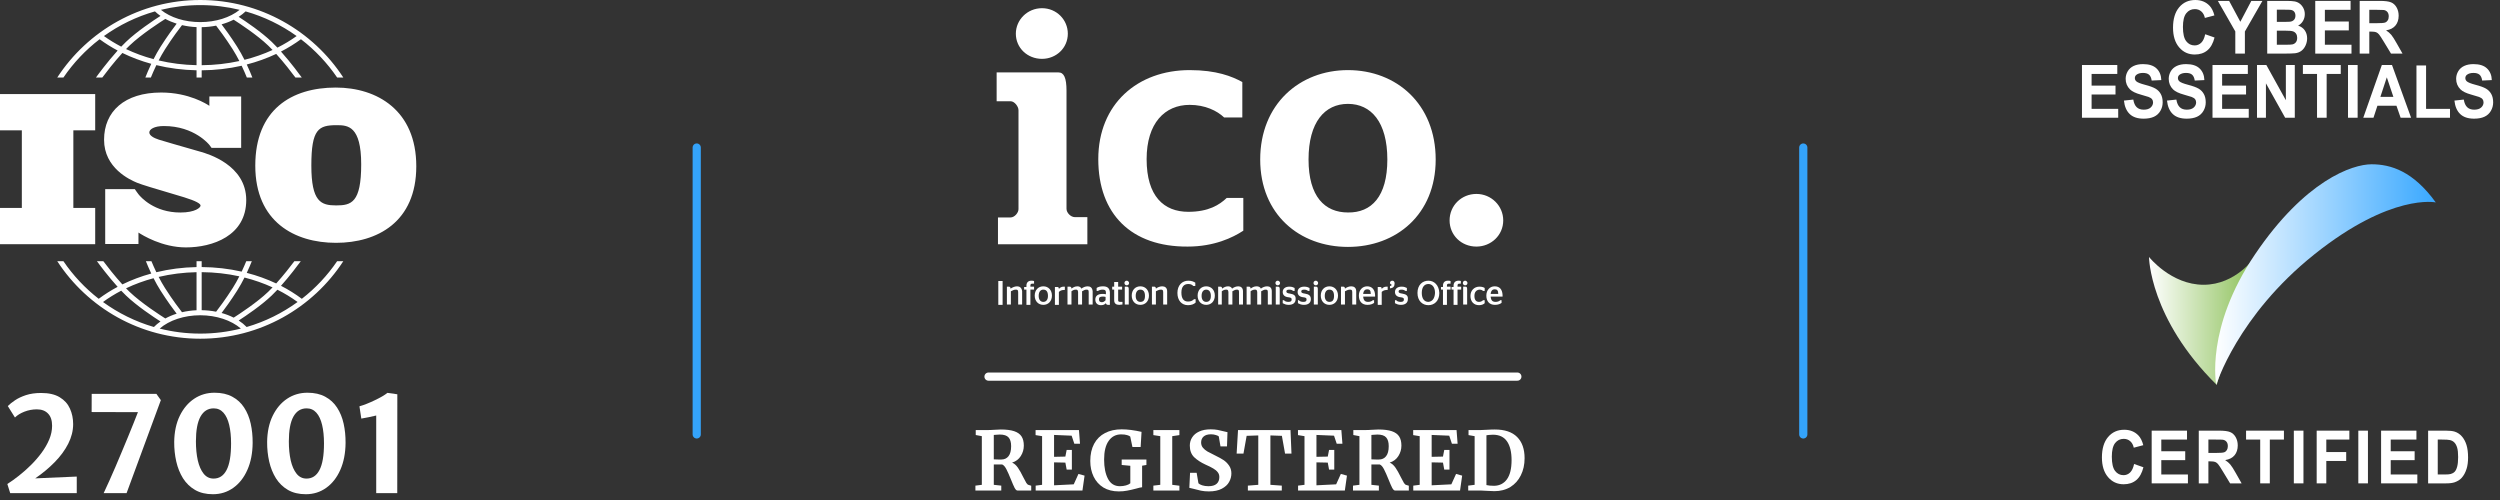 <svg xmlns="http://www.w3.org/2000/svg" width="305" height="61" viewBox="0 0 305 61" fill="none"><rect x="0" y="0" width="305" height="61" fill="#333333" stroke="none"/><path d="M262.177 31.347C262.177 31.347 262.23 38.862 270.44 46.956L275.095 31.347C275.095 31.347 272.816 34.742 268.839 34.742C264.862 34.742 262.177 31.347 262.177 31.347Z" fill="url(#paint0_linear_42_612)"></path><path d="M254 14.363V7.932H258.31V9.02H255.174V10.445H258.092V11.529H255.174V13.28H258.421V14.363H254Z" fill="white"></path><path d="M259.12 12.271L260.262 12.148C260.33 12.572 260.47 12.884 260.68 13.082C260.89 13.281 261.174 13.381 261.531 13.381C261.909 13.381 262.193 13.292 262.385 13.115C262.577 12.938 262.673 12.732 262.673 12.495C262.673 12.342 262.632 12.213 262.552 12.106C262.471 11.999 262.33 11.907 262.129 11.828C261.992 11.775 261.679 11.681 261.19 11.547C260.56 11.374 260.119 11.162 259.865 10.911C259.508 10.557 259.33 10.126 259.33 9.617C259.33 9.289 259.414 8.983 259.582 8.697C259.749 8.412 259.991 8.195 260.307 8.046C260.623 7.897 261.004 7.822 261.451 7.822C262.181 7.822 262.73 7.999 263.099 8.353C263.468 8.707 263.661 9.179 263.68 9.77L262.506 9.827C262.456 9.497 262.348 9.259 262.183 9.114C262.018 8.969 261.77 8.897 261.439 8.897C261.098 8.897 260.831 8.975 260.638 9.13C260.514 9.229 260.452 9.362 260.452 9.529C260.452 9.681 260.51 9.811 260.626 9.919C260.774 10.057 261.134 10.2 261.705 10.349C262.276 10.498 262.698 10.653 262.972 10.812C263.246 10.972 263.46 11.189 263.614 11.466C263.769 11.742 263.846 12.084 263.846 12.49C263.846 12.859 263.754 13.204 263.569 13.525C263.384 13.847 263.122 14.086 262.784 14.243C262.445 14.399 262.024 14.478 261.519 14.478C260.784 14.478 260.219 14.29 259.825 13.914C259.432 13.538 259.196 12.99 259.12 12.271Z" fill="white"></path><path d="M264.374 12.271L265.516 12.148C265.584 12.572 265.724 12.884 265.934 13.082C266.144 13.281 266.428 13.381 266.785 13.381C267.163 13.381 267.447 13.292 267.639 13.115C267.831 12.938 267.927 12.732 267.927 12.495C267.927 12.342 267.886 12.213 267.806 12.106C267.725 11.999 267.584 11.907 267.383 11.828C267.246 11.775 266.933 11.681 266.443 11.547C265.814 11.374 265.373 11.162 265.119 10.911C264.762 10.557 264.584 10.126 264.584 9.617C264.584 9.289 264.668 8.983 264.836 8.697C265.003 8.412 265.245 8.195 265.561 8.046C265.877 7.897 266.258 7.822 266.705 7.822C267.435 7.822 267.984 7.999 268.353 8.353C268.722 8.707 268.915 9.179 268.934 9.77L267.76 9.827C267.71 9.497 267.602 9.259 267.437 9.114C267.272 8.969 267.024 8.897 266.693 8.897C266.352 8.897 266.085 8.975 265.892 9.13C265.768 9.229 265.706 9.362 265.706 9.529C265.706 9.681 265.764 9.811 265.88 9.919C266.028 10.057 266.388 10.2 266.959 10.349C267.53 10.498 267.952 10.653 268.226 10.812C268.5 10.972 268.714 11.189 268.868 11.466C269.023 11.742 269.1 12.084 269.1 12.49C269.1 12.859 269.008 13.204 268.823 13.525C268.638 13.847 268.376 14.086 268.038 14.243C267.699 14.399 267.277 14.478 266.773 14.478C266.038 14.478 265.473 14.29 265.079 13.914C264.685 13.538 264.45 12.99 264.374 12.271Z" fill="white"></path><path d="M269.925 14.363V7.932H274.236V9.02H271.099V10.445H274.018V11.529H271.099V13.28H274.347V14.363H269.925Z" fill="white"></path><path d="M275.354 14.363V7.932H276.495L278.875 12.227V7.932H279.965V14.363H278.788L276.444 10.169V14.363H275.354Z" fill="white"></path><path d="M282.678 14.363V9.02H280.953V7.932H285.572V9.02H283.851V14.363H282.678Z" fill="white"></path><path d="M286.457 14.363V7.932H287.631V14.363H286.457Z" fill="white"></path><path d="M294.153 14.363H292.876L292.368 12.902H290.045L289.565 14.363H288.32L290.584 7.932H291.825L294.153 14.363ZM291.992 11.819L291.191 9.432L290.406 11.819H291.992Z" fill="white"></path><path d="M294.808 14.365V7.986H295.981V13.282H298.9V14.365H294.808Z" fill="white"></path><path d="M299.439 12.271L300.582 12.148C300.65 12.572 300.79 12.884 301 13.082C301.21 13.281 301.494 13.381 301.85 13.381C302.228 13.381 302.513 13.292 302.705 13.115C302.897 12.938 302.992 12.732 302.992 12.495C302.992 12.342 302.952 12.213 302.872 12.106C302.791 11.999 302.65 11.907 302.449 11.828C302.312 11.775 301.998 11.681 301.509 11.547C300.88 11.374 300.439 11.162 300.185 10.911C299.828 10.557 299.65 10.126 299.65 9.617C299.65 9.289 299.733 8.983 299.901 8.697C300.069 8.412 300.311 8.195 300.627 8.046C300.943 7.897 301.324 7.822 301.771 7.822C302.501 7.822 303.05 7.999 303.419 8.353C303.788 8.707 303.981 9.179 304 9.77L302.826 9.827C302.776 9.497 302.668 9.259 302.503 9.114C302.337 8.969 302.09 8.897 301.759 8.897C301.418 8.897 301.151 8.975 300.958 9.13C300.834 9.229 300.772 9.362 300.772 9.529C300.772 9.681 300.83 9.811 300.946 9.919C301.094 10.057 301.454 10.2 302.025 10.349C302.596 10.498 303.018 10.653 303.292 10.812C303.565 10.972 303.78 11.189 303.934 11.466C304.089 11.742 304.166 12.084 304.166 12.49C304.166 12.859 304.074 13.204 303.889 13.525C303.704 13.847 303.442 14.086 303.103 14.243C302.765 14.399 302.343 14.478 301.839 14.478C301.104 14.478 300.539 14.29 300.145 13.914C299.751 13.538 299.516 12.99 299.439 12.271Z" fill="white"></path><path d="M269.035 4.177L270.173 4.576C269.998 5.278 269.708 5.799 269.302 6.14C268.896 6.481 268.382 6.651 267.758 6.651C266.986 6.651 266.351 6.359 265.854 5.776C265.357 5.192 265.109 4.394 265.109 3.382C265.109 2.312 265.359 1.481 265.858 0.888C266.358 0.296 267.015 0 267.829 0C268.54 0 269.118 0.233 269.562 0.698C269.826 0.972 270.025 1.367 270.157 1.882L268.995 2.189C268.926 1.856 268.783 1.593 268.565 1.399C268.347 1.206 268.082 1.11 267.77 1.11C267.339 1.11 266.989 1.281 266.721 1.623C266.452 1.965 266.318 2.52 266.318 3.286C266.318 4.099 266.45 4.678 266.715 5.023C266.979 5.368 267.323 5.541 267.746 5.541C268.058 5.541 268.326 5.431 268.551 5.212C268.775 4.993 268.937 4.647 269.035 4.177Z" fill="white"></path><path d="M272.707 6.542V3.835L270.577 0.11H271.953L273.321 2.655L274.661 0.11H276.014L273.876 3.844V6.542H272.707Z" fill="white"></path><path d="M276.601 0.11H278.924C279.384 0.11 279.727 0.132 279.953 0.174C280.179 0.216 280.382 0.305 280.56 0.439C280.738 0.574 280.887 0.753 281.006 0.977C281.125 1.201 281.185 1.451 281.185 1.729C281.185 2.03 281.111 2.307 280.964 2.558C280.818 2.81 280.619 2.999 280.368 3.124C280.722 3.238 280.994 3.433 281.185 3.708C281.375 3.983 281.47 4.306 281.47 4.677C281.47 4.97 281.409 5.254 281.286 5.531C281.163 5.807 280.995 6.028 280.782 6.193C280.569 6.358 280.307 6.46 279.995 6.498C279.799 6.521 279.327 6.536 278.579 6.542H276.601V0.11ZM277.774 1.181V2.668H278.544C279.001 2.668 279.285 2.661 279.396 2.646C279.597 2.62 279.755 2.543 279.87 2.416C279.985 2.289 280.043 2.121 280.043 1.914C280.043 1.715 279.993 1.553 279.894 1.429C279.795 1.304 279.647 1.229 279.452 1.203C279.335 1.188 279.001 1.181 278.448 1.181L277.774 1.181ZM277.774 3.739V5.458H278.861C279.284 5.458 279.552 5.445 279.666 5.419C279.84 5.384 279.982 5.298 280.092 5.162C280.202 5.026 280.257 4.844 280.257 4.616C280.257 4.423 280.214 4.259 280.13 4.125C280.045 3.99 279.923 3.892 279.763 3.831C279.603 3.769 279.256 3.739 278.722 3.739H277.774Z" fill="white"></path><path d="M282.461 6.542V0.11H286.771V1.198H283.635V2.624H286.553V3.708H283.635V5.458H286.882V6.542H282.461Z" fill="white"></path><path d="M287.881 6.542V0.11H290.352C290.973 0.11 291.424 0.168 291.706 0.284C291.987 0.399 292.213 0.605 292.382 0.9C292.551 1.196 292.636 1.533 292.636 1.914C292.636 2.396 292.508 2.795 292.251 3.109C291.995 3.423 291.611 3.622 291.101 3.703C291.355 3.867 291.564 4.047 291.73 4.243C291.895 4.439 292.118 4.787 292.398 5.287L293.108 6.542H291.704L290.855 5.142C290.554 4.642 290.348 4.327 290.237 4.197C290.126 4.067 290.008 3.978 289.884 3.929C289.76 3.881 289.563 3.857 289.293 3.857H289.055V6.542L287.881 6.542ZM289.055 2.83H289.924C290.487 2.83 290.838 2.804 290.978 2.751C291.118 2.699 291.228 2.608 291.307 2.479C291.387 2.351 291.426 2.19 291.426 1.997C291.426 1.78 291.374 1.606 291.27 1.473C291.165 1.34 291.018 1.255 290.828 1.22C290.732 1.206 290.447 1.198 289.971 1.198H289.055V2.83Z" fill="white"></path><path d="M260.359 56.606L261.497 57.006C261.323 57.707 261.033 58.229 260.627 58.57C260.221 58.91 259.706 59.081 259.082 59.081C258.31 59.081 257.676 58.789 257.179 58.205C256.682 57.622 256.434 56.824 256.434 55.812C256.434 54.742 256.683 53.91 257.183 53.318C257.683 52.726 258.34 52.43 259.154 52.43C259.865 52.43 260.443 52.662 260.887 53.127C261.151 53.402 261.349 53.797 261.481 54.312L260.32 54.619C260.251 54.285 260.107 54.022 259.889 53.829C259.671 53.636 259.406 53.54 259.094 53.54C258.663 53.54 258.314 53.711 258.045 54.053C257.777 54.395 257.643 54.949 257.643 55.716C257.643 56.529 257.775 57.108 258.04 57.453C258.304 57.798 258.648 57.971 259.071 57.971C259.382 57.971 259.651 57.861 259.875 57.642C260.1 57.422 260.261 57.077 260.359 56.606Z" fill="white"></path><path d="M262.504 58.971V52.539H266.815V53.627H263.678V55.053H266.597V56.137H263.678V57.887H266.926V58.971H262.504Z" fill="white"></path><path d="M268.25 58.971V52.539H270.721C271.342 52.539 271.794 52.597 272.075 52.712C272.357 52.828 272.582 53.033 272.751 53.329C272.92 53.624 273.005 53.962 273.005 54.342C273.005 54.825 272.877 55.223 272.62 55.538C272.364 55.852 271.981 56.05 271.47 56.132C271.724 56.296 271.934 56.476 272.099 56.672C272.264 56.868 272.487 57.216 272.767 57.716L273.477 58.971H272.073L271.224 57.571C270.923 57.071 270.717 56.756 270.606 56.626C270.495 56.496 270.377 56.407 270.253 56.358C270.129 56.31 269.932 56.286 269.662 56.286H269.424V58.971H268.25ZM269.424 55.259H270.293C270.856 55.259 271.207 55.233 271.347 55.18C271.488 55.128 271.597 55.037 271.677 54.908C271.756 54.779 271.796 54.619 271.796 54.426C271.796 54.209 271.743 54.035 271.639 53.901C271.534 53.768 271.387 53.684 271.197 53.649C271.102 53.634 270.816 53.627 270.34 53.627H269.424L269.424 55.259Z" fill="white"></path><path d="M275.745 58.971V53.627H274.02V52.539H278.639V53.627H276.918V58.971H275.745Z" fill="white"></path><path d="M279.848 58.971V52.539H281.022V58.971H279.848Z" fill="white"></path><path d="M282.635 58.971V52.539H286.621V53.627H283.809V55.15H286.236V56.237H283.809V58.971H282.635Z" fill="white"></path><path d="M287.715 58.971V52.539H288.889V58.971H287.715Z" fill="white"></path><path d="M290.494 58.971V52.539H294.804V53.627H291.667V55.053H294.586V56.137H291.667V57.887H294.915V58.971H290.494Z" fill="white"></path><path d="M296.231 52.539H298.377C298.861 52.539 299.229 52.58 299.483 52.662C299.824 52.773 300.116 52.971 300.359 53.254C300.603 53.538 300.788 53.885 300.915 54.296C301.041 54.707 301.105 55.214 301.105 55.816C301.105 56.346 301.045 56.802 300.926 57.185C300.781 57.653 300.574 58.032 300.304 58.321C300.1 58.541 299.825 58.712 299.479 58.835C299.22 58.925 298.874 58.971 298.44 58.971H296.231L296.231 52.539ZM297.405 53.627V57.887H298.282C298.609 57.887 298.846 57.867 298.991 57.826C299.182 57.773 299.34 57.684 299.465 57.558C299.591 57.432 299.693 57.225 299.773 56.937C299.852 56.649 299.892 56.257 299.892 55.759C299.892 55.262 299.852 54.88 299.773 54.614C299.693 54.348 299.582 54.141 299.439 53.991C299.297 53.842 299.116 53.741 298.896 53.689C298.732 53.648 298.411 53.627 297.933 53.627H297.405Z" fill="white"></path><path d="M297.165 24.696C294.411 20.892 291.698 20.042 289.335 20.042C286.973 20.042 281.214 22.014 275.11 31.036C269.006 40.057 270.384 46.955 270.384 46.955C270.384 46.955 272.944 38.545 282.346 31.036C291.747 23.526 297.165 24.696 297.165 24.696Z" fill="url(#paint1_linear_42_612)"></path><path fill-rule="evenodd" clip-rule="evenodd" d="M7.738 9.457C8.951 7.676 10.443 6.097 12.153 4.786C12.844 5.294 13.579 5.755 14.352 6.166C13.057 7.601 11.898 9.191 11.705 9.457H12.482C12.948 8.832 13.913 7.575 14.93 6.461C16.041 7.004 17.222 7.449 18.455 7.787C18.127 8.479 17.879 9.084 17.733 9.457H18.408C18.563 9.073 18.79 8.538 19.074 7.947C20.646 8.329 22.293 8.543 23.979 8.575V9.457H24.605V8.578C26.278 8.566 27.916 8.376 29.483 8.02C29.75 8.582 29.965 9.089 30.113 9.457H30.788C30.648 9.099 30.414 8.527 30.105 7.869C31.36 7.544 32.563 7.111 33.697 6.577C34.675 7.661 35.589 8.854 36.039 9.457H36.816C36.63 9.199 35.53 7.691 34.28 6.29C35.14 5.848 35.954 5.346 36.716 4.786C38.425 6.097 39.917 7.676 41.13 9.457H41.884C38.178 3.77 31.741 0 24.434 0C17.127 0 10.69 3.77 6.985 9.457H7.738ZM18.734 7.217C17.562 6.902 16.437 6.49 15.377 5.985C15.521 5.836 15.665 5.692 15.807 5.555C17.259 4.163 19.647 2.634 20.171 2.305C20.596 2.537 21.059 2.733 21.552 2.889C21.169 3.388 20.418 4.402 19.599 5.688C19.28 6.188 18.989 6.714 18.734 7.217ZM23.979 7.952C22.392 7.92 20.841 7.724 19.358 7.374C19.59 6.924 19.848 6.46 20.128 6.021C21.071 4.54 21.922 3.428 22.206 3.066C22.772 3.198 23.366 3.281 23.979 3.309V7.952ZM24.605 7.955V3.316C25.209 3.306 25.8 3.242 26.365 3.129C26.689 3.546 27.5 4.618 28.394 6.021C28.688 6.483 28.959 6.972 29.2 7.445C27.722 7.77 26.18 7.944 24.605 7.955ZM29.828 7.297C29.563 6.77 29.259 6.215 28.923 5.688C28.146 4.468 27.43 3.493 27.031 2.97C27.555 2.823 28.051 2.633 28.505 2.402C29.24 2.871 31.375 4.27 32.714 5.555C32.892 5.726 33.072 5.908 33.252 6.097C32.17 6.594 31.023 6.996 29.828 7.297ZM36.191 4.397C35.456 4.924 34.671 5.397 33.844 5.812C33.613 5.566 33.38 5.328 33.149 5.107C31.896 3.905 30.03 2.645 29.116 2.053C29.427 1.852 29.711 1.631 29.964 1.39C32.227 2.033 34.327 3.061 36.191 4.397ZM24.434 0.623C26.089 0.623 27.697 0.824 29.236 1.199C28.068 2.143 26.317 2.696 24.434 2.696C22.543 2.696 20.797 2.145 19.631 1.2C21.171 0.824 22.779 0.623 24.434 0.623ZM18.904 1.39C19.11 1.587 19.336 1.77 19.581 1.94C18.752 2.47 16.712 3.822 15.372 5.106C15.179 5.291 14.985 5.489 14.791 5.692C14.05 5.306 13.343 4.874 12.678 4.397C14.541 3.061 16.642 2.033 18.904 1.39ZM31.145 20.213C31.145 13.365 35.57 10.682 40.966 10.682C46.03 10.682 50.787 13.483 50.787 20.284C50.787 27.084 46.03 29.625 40.989 29.625C35.949 29.625 31.145 27.061 31.145 20.213ZM37.984 20.189C37.984 24.637 39.167 25.06 41.013 25.06C42.859 25.06 44.066 24.731 44.066 20.048C44.066 15.365 42.433 15.271 41.084 15.271C38.859 15.271 37.984 15.742 37.984 20.189ZM23.575 18.259L23.575 18.259L23.575 18.258C22.219 17.87 19.876 17.199 19.379 17.037C18.739 16.83 18.217 16.531 18.217 16.155C18.217 15.778 18.804 15.376 19.992 15.376C23.738 15.376 25.537 17.673 25.537 17.673C25.537 17.673 25.74 17.942 25.808 18.038H29.422V11.771H25.542V12.911C25.246 12.708 23.058 11.288 19.666 11.288C15.189 11.288 12.696 13.598 12.696 17.05C12.696 20.502 15.842 21.93 16.716 22.293C17.313 22.541 19.097 23.068 20.634 23.521C21.348 23.732 22.008 23.927 22.472 24.071C23.933 24.525 24.469 24.85 24.469 25.083C24.469 25.317 23.829 25.927 22.002 25.927C18.819 25.927 17.18 24.061 16.892 23.699V23.697C16.801 23.575 16.694 23.43 16.657 23.376C16.615 23.313 16.517 23.174 16.449 23.077H12.835V29.77H16.892V28.372C17.364 28.685 19.781 30.184 22.68 30.184C25.917 30.184 30.041 28.782 30.041 24.409C30.041 20.115 25.325 18.761 24.473 18.516L24.429 18.504C24.27 18.457 23.963 18.37 23.575 18.259ZM11.614 15.901V11.476H0V15.901H2.664V25.366H0V29.79H11.614V25.366H8.949V15.901H11.614ZM36.824 36.454C38.489 35.159 39.943 33.61 41.13 31.866L41.883 31.866C38.178 37.553 31.74 41.323 24.434 41.323C17.127 41.323 10.69 37.553 6.984 31.866H7.737C8.924 33.61 10.378 35.159 12.043 36.453C12.766 35.913 13.538 35.425 14.351 34.992C13.222 33.741 12.196 32.372 11.825 31.866H12.605C13.105 32.53 13.994 33.673 14.928 34.697C16.039 34.153 17.221 33.709 18.453 33.371C18.17 32.772 17.947 32.24 17.797 31.866H18.474C18.625 32.232 18.828 32.701 19.073 33.211C20.644 32.83 22.291 32.616 23.978 32.584V31.866H24.604V32.581C26.279 32.593 27.917 32.782 29.483 33.138C29.712 32.656 29.902 32.214 30.046 31.866H30.723C30.58 32.223 30.37 32.724 30.105 33.289C31.36 33.613 32.563 34.046 33.697 34.581C34.593 33.588 35.434 32.505 35.915 31.866H36.696C36.336 32.356 35.365 33.652 34.281 34.868C35.181 35.331 36.031 35.861 36.824 36.454ZM33.253 35.061C32.17 34.564 31.022 34.162 29.828 33.86C29.563 34.388 29.258 34.944 28.922 35.471C28.148 36.687 27.433 37.66 27.034 38.184C27.56 38.331 28.055 38.521 28.51 38.753C29.25 38.28 31.378 36.884 32.714 35.604C32.892 35.433 33.072 35.25 33.253 35.061ZM29.2 33.713C27.723 33.388 26.18 33.215 24.604 33.203L24.604 37.843C25.211 37.853 25.802 37.916 26.366 38.028C26.691 37.609 27.5 36.539 28.393 35.138C28.687 34.675 28.958 34.186 29.2 33.713ZM23.978 37.849V33.207C22.39 33.238 20.838 33.434 19.356 33.783C19.588 34.234 19.847 34.699 20.127 35.138C21.069 36.617 21.918 37.726 22.203 38.09C22.768 37.959 23.363 37.877 23.978 37.849ZM19.598 35.471C19.279 34.97 18.988 34.444 18.733 33.941C17.561 34.255 16.436 34.669 15.376 35.174C15.52 35.323 15.664 35.467 15.806 35.604C17.258 36.995 19.644 38.523 20.169 38.853C20.594 38.621 21.057 38.424 21.551 38.269C21.168 37.769 20.416 36.756 19.598 35.471ZM14.789 35.466C14.006 35.874 13.262 36.334 12.563 36.844C14.42 38.194 16.516 39.236 18.776 39.895C19.015 39.65 19.284 39.424 19.579 39.218C18.75 38.688 16.711 37.337 15.371 36.052C15.178 35.867 14.983 35.669 14.789 35.466ZM19.481 40.087C21.066 40.487 22.725 40.7 24.434 40.7C26.142 40.7 27.801 40.487 29.386 40.087C28.228 39.076 26.389 38.462 24.434 38.462C22.476 38.462 20.638 39.075 19.481 40.087ZM29.12 39.103C29.482 39.338 29.807 39.604 30.091 39.895C32.351 39.237 34.447 38.194 36.304 36.844C35.536 36.283 34.713 35.783 33.844 35.346C33.612 35.593 33.379 35.831 33.149 36.052C31.897 37.252 30.035 38.51 29.12 39.103Z" fill="white"></path><path d="M45.898 60.166V50.693C45.588 50.769 45.283 50.837 44.985 50.897C44.686 50.957 44.384 51.014 44.08 51.068L43.852 49.568C44.112 49.498 44.406 49.397 44.732 49.267C45.063 49.136 45.392 48.992 45.718 48.834C46.05 48.677 46.351 48.519 46.623 48.362C46.9 48.199 47.115 48.055 47.267 47.93L48.474 48.101L48.465 60.166H45.898Z" fill="white"></path><path d="M37.309 60.295C36.462 60.295 35.736 60.121 35.133 59.773C34.535 59.425 34.046 58.953 33.666 58.355C33.291 57.752 33.016 57.069 32.842 56.309C32.668 55.542 32.584 54.743 32.59 53.912C32.606 52.689 32.831 51.629 33.266 50.733C33.706 49.831 34.293 49.135 35.027 48.646C35.761 48.157 36.587 47.912 37.505 47.912C38.364 47.912 39.089 48.075 39.682 48.401C40.279 48.722 40.76 49.165 41.124 49.73C41.494 50.295 41.76 50.947 41.923 51.686C42.086 52.42 42.165 53.2 42.16 54.026C42.149 55.287 41.934 56.387 41.516 57.328C41.103 58.262 40.532 58.991 39.804 59.512C39.076 60.034 38.244 60.295 37.309 60.295ZM37.375 58.387C38.076 58.393 38.608 58.048 38.972 57.352C39.342 56.656 39.527 55.575 39.527 54.108C39.527 53.238 39.451 52.483 39.298 51.841C39.146 51.2 38.913 50.703 38.597 50.349C38.282 49.996 37.886 49.82 37.407 49.82C36.706 49.82 36.168 50.157 35.793 50.831C35.424 51.504 35.239 52.51 35.239 53.847C35.239 54.711 35.315 55.485 35.467 56.17C35.625 56.849 35.861 57.387 36.176 57.784C36.492 58.181 36.891 58.382 37.375 58.387Z" fill="white"></path><path d="M25.973 60.295C25.125 60.295 24.4 60.121 23.797 59.773C23.199 59.425 22.71 58.953 22.329 58.355C21.954 57.752 21.68 57.069 21.506 56.309C21.332 55.542 21.248 54.743 21.253 53.912C21.27 52.689 21.495 51.629 21.93 50.733C22.37 49.831 22.957 49.135 23.691 48.646C24.424 48.157 25.25 47.912 26.169 47.912C27.027 47.912 27.753 48.075 28.345 48.401C28.943 48.722 29.424 49.165 29.788 49.73C30.158 50.295 30.424 50.947 30.587 51.686C30.75 52.42 30.829 53.2 30.823 54.026C30.812 55.287 30.598 56.387 30.179 57.328C29.766 58.262 29.196 58.991 28.468 59.512C27.739 60.034 26.908 60.295 25.973 60.295ZM26.038 58.387C26.739 58.393 27.272 58.048 27.636 57.352C28.006 56.656 28.19 55.575 28.19 54.108C28.19 53.238 28.114 52.483 27.962 51.841C27.81 51.2 27.576 50.703 27.261 50.349C26.946 49.996 26.549 49.82 26.071 49.82C25.37 49.82 24.832 50.157 24.457 50.831C24.087 51.504 23.902 52.51 23.902 53.847C23.902 54.711 23.979 55.485 24.131 56.17C24.288 56.849 24.525 57.387 24.84 57.784C25.155 58.181 25.555 58.382 26.038 58.387Z" fill="white"></path><path d="M12.646 60.164C12.863 59.708 13.094 59.205 13.339 58.656C13.584 58.108 13.836 57.532 14.097 56.928C14.358 56.319 14.616 55.708 14.871 55.094C15.132 54.48 15.382 53.879 15.621 53.292C15.861 52.706 16.083 52.157 16.29 51.646C16.496 51.13 16.676 50.676 16.828 50.284L11.179 50.268L11.187 48.051H19.078L19.624 48.817L15.442 60.164H12.646Z" fill="white"></path><path d="M1.245 60.163L0.895 59.046C1.335 58.769 1.802 58.435 2.297 58.044C2.797 57.652 3.286 57.22 3.764 56.747C4.242 56.275 4.677 55.775 5.068 55.248C5.46 54.715 5.772 54.171 6.006 53.617C6.239 53.057 6.356 52.5 6.356 51.946C6.356 51.288 6.19 50.791 5.859 50.454C5.533 50.112 5.079 49.941 4.498 49.941C3.965 49.941 3.457 50.036 2.973 50.226C2.49 50.416 2.106 50.653 1.824 50.935L0.952 49.541C1.169 49.318 1.46 49.085 1.824 48.84C2.193 48.59 2.642 48.378 3.169 48.204C3.701 48.03 4.318 47.943 5.019 47.943C5.959 47.943 6.715 48.117 7.285 48.465C7.862 48.813 8.277 49.275 8.533 49.851C8.794 50.427 8.924 51.055 8.924 51.734C8.924 52.549 8.723 53.351 8.321 54.139C7.924 54.921 7.375 55.669 6.674 56.381C5.978 57.093 5.185 57.753 4.294 58.361L9.364 58.141V60.163H1.245Z" fill="white"></path><path fill-rule="evenodd" clip-rule="evenodd" d="M123.933 4.11C123.933 2.414 125.347 1 127.124 1C128.902 1 130.275 2.414 130.275 4.11C130.275 5.847 128.861 7.18 127.124 7.18C125.347 7.18 123.933 5.847 123.933 4.11ZM121.752 26.529H123.287C123.772 26.529 124.256 25.963 124.256 25.519V13.441C124.256 12.997 123.772 12.351 123.287 12.351H121.59V8.836H129.144C129.79 8.836 130.114 9.483 130.114 11.058V25.479C130.114 25.963 130.639 26.489 131.123 26.489H132.658V29.801H121.752V26.529ZM133.991 19.419C133.991 12.673 138.798 8.553 145.14 8.553C148.412 8.553 150.31 9.32 151.563 10.007V14.329H149.341C148.493 13.521 147.038 12.794 145.14 12.794C142.11 12.794 139.888 15.016 139.888 19.419C139.888 23.943 141.989 25.841 144.978 25.841C147.442 25.841 148.775 24.993 149.664 24.145H151.684V28.144C150.391 28.992 148.129 30.083 144.897 30.083C138.03 30.123 133.991 26.124 133.991 19.419ZM164.449 12.673C167.277 12.673 169.256 14.895 169.256 19.459C169.256 23.983 167.317 25.962 164.449 25.922C161.622 25.922 159.642 23.983 159.642 19.459C159.642 14.895 161.622 12.673 164.449 12.673ZM164.449 8.553C158.552 8.553 153.745 12.713 153.745 19.459C153.745 26.164 158.552 30.123 164.449 30.123C170.347 30.123 175.154 26.164 175.154 19.459C175.154 12.713 170.387 8.553 164.449 8.553ZM176.85 26.892C176.85 25.074 178.304 23.66 180.122 23.66C181.94 23.66 183.394 25.114 183.394 26.892C183.394 28.71 181.9 30.083 180.122 30.083C178.264 30.083 176.85 28.669 176.85 26.892ZM182.344 35.294C182.101 35.294 181.899 35.456 181.859 35.86H182.788C182.788 35.416 182.626 35.294 182.344 35.294ZM181.334 36.062C181.334 35.375 181.778 34.931 182.344 34.931C182.95 34.931 183.273 35.294 183.313 35.981V36.143V36.183H181.859C181.899 36.668 182.101 36.83 182.465 36.83C182.707 36.83 182.909 36.749 183.03 36.627H183.192V36.951C183.03 37.072 182.788 37.193 182.384 37.193C181.697 37.193 181.334 36.749 181.334 36.062ZM180.445 36.83C180.687 36.83 180.849 36.708 180.93 36.627H181.132V36.991C181.011 37.112 180.768 37.233 180.445 37.233C179.799 37.233 179.395 36.789 179.395 36.102C179.395 35.416 179.88 34.971 180.485 34.971C180.809 34.971 181.011 35.052 181.132 35.133V35.496H180.93C180.849 35.416 180.728 35.335 180.485 35.335C180.122 35.375 179.88 35.618 179.88 36.102C179.88 36.587 180.082 36.83 180.445 36.83ZM178.466 34.527C178.466 34.365 178.587 34.244 178.749 34.244C178.91 34.244 179.031 34.406 179.031 34.527C179.031 34.689 178.91 34.81 178.749 34.81C178.587 34.81 178.466 34.689 178.466 34.527ZM178.506 34.971H178.789C178.87 34.971 178.95 35.012 178.95 35.052C178.991 35.133 178.991 35.214 178.991 35.335V37.153H178.506V34.971ZM177.335 34.85C177.335 34.446 177.577 34.244 177.941 34.244C178.102 34.244 178.183 34.244 178.183 34.285H178.223V34.608H178.062C177.9 34.608 177.819 34.648 177.819 34.85V34.971H178.264V35.335H177.819V37.193H177.335V35.335H177.092V35.012H177.335V34.85ZM176.042 34.85C176.042 34.446 176.284 34.244 176.648 34.244C176.81 34.244 176.89 34.244 176.931 34.285H176.971V34.608H176.769C176.608 34.608 176.527 34.648 176.527 34.85V34.971H176.971V35.335H176.527V37.193H176.042V35.335H175.8V35.012H176.042V34.85ZM173.457 35.739C173.457 36.506 173.82 36.83 174.265 36.83C174.709 36.789 175.032 36.466 175.073 35.739C175.073 35.012 174.709 34.648 174.265 34.648C173.82 34.648 173.457 34.971 173.457 35.739ZM172.932 35.739C172.932 34.769 173.538 34.244 174.265 34.244C174.951 34.244 175.557 34.769 175.598 35.739C175.598 36.708 174.992 37.233 174.265 37.233C173.538 37.233 172.932 36.708 172.932 35.739ZM170.629 35.577C170.629 35.698 170.75 35.779 171.074 35.82C171.558 35.9 171.801 36.062 171.76 36.506C171.76 36.91 171.477 37.193 170.912 37.193C170.581 37.193 170.383 37.092 170.229 37.013C170.214 37.006 170.199 36.998 170.185 36.991V36.627H170.346C170.427 36.749 170.629 36.83 170.872 36.83C171.154 36.83 171.275 36.749 171.275 36.547C171.275 36.385 171.235 36.304 170.872 36.264C170.468 36.224 170.185 36.022 170.185 35.618C170.185 35.214 170.508 34.971 170.993 34.971C171.316 34.971 171.477 35.052 171.639 35.133V35.496H171.477C171.356 35.416 171.235 35.335 170.993 35.335C170.71 35.335 170.629 35.416 170.629 35.577ZM169.579 34.487C169.579 34.365 169.7 34.244 169.862 34.244C170.023 34.244 170.144 34.365 170.144 34.567C170.144 34.931 169.983 35.133 169.619 35.173H169.579V34.891H169.619C169.74 34.85 169.781 34.81 169.781 34.769C169.781 34.729 169.781 34.729 169.7 34.689C169.619 34.648 169.579 34.608 169.579 34.487ZM168.569 35.254C168.69 35.093 168.892 34.971 169.135 34.971H169.256H169.296V35.375H169.256H169.175C168.892 35.375 168.69 35.496 168.569 35.618V37.193H168.084V35.012H168.367C168.488 35.012 168.569 35.052 168.569 35.254ZM166.792 35.294C166.549 35.294 166.347 35.456 166.307 35.86H167.236C167.236 35.416 167.074 35.294 166.792 35.294ZM165.782 36.062C165.782 35.375 166.226 34.931 166.792 34.931C167.357 34.931 167.721 35.294 167.761 35.981V36.143V36.183H166.307C166.347 36.668 166.549 36.83 166.913 36.83C167.155 36.83 167.357 36.749 167.478 36.627H167.64V36.951C167.478 37.072 167.236 37.193 166.832 37.193C166.145 37.193 165.782 36.749 165.782 36.062ZM164.085 35.214C164.287 35.052 164.57 34.931 164.853 34.931C165.176 34.931 165.459 35.093 165.459 35.537V37.153H164.974V35.658C164.974 35.375 164.893 35.335 164.691 35.335C164.478 35.335 164.296 35.428 164.146 35.506C164.125 35.517 164.105 35.527 164.085 35.537V37.153H163.6V34.971H163.883C164.004 34.971 164.085 35.052 164.085 35.214ZM162.187 36.83C162.55 36.83 162.752 36.627 162.752 36.102C162.752 35.577 162.55 35.335 162.187 35.335C161.864 35.335 161.621 35.577 161.621 36.102C161.621 36.587 161.864 36.83 162.187 36.83ZM161.136 36.062C161.136 35.375 161.581 34.931 162.187 34.931C162.793 34.931 163.237 35.375 163.237 36.062C163.237 36.749 162.793 37.193 162.187 37.193C161.581 37.193 161.136 36.749 161.136 36.062ZM160.288 34.971H160.571C160.652 34.971 160.692 35.012 160.732 35.052C160.773 35.133 160.773 35.214 160.773 35.335V37.153H160.288V34.971ZM160.248 34.527C160.248 34.365 160.369 34.244 160.53 34.244C160.692 34.244 160.813 34.406 160.813 34.527C160.813 34.689 160.692 34.81 160.53 34.81C160.369 34.81 160.248 34.689 160.248 34.527ZM158.753 35.577C158.753 35.698 158.874 35.779 159.197 35.82C159.682 35.9 159.925 36.062 159.925 36.506C159.925 36.91 159.642 37.193 159.076 37.193C158.745 37.193 158.548 37.092 158.393 37.013C158.378 37.006 158.363 36.998 158.349 36.991V36.627H158.47C158.551 36.749 158.753 36.83 158.995 36.83C159.278 36.83 159.399 36.749 159.399 36.547C159.399 36.385 159.359 36.304 158.995 36.264C158.592 36.224 158.309 36.022 158.309 35.618C158.309 35.214 158.632 34.971 159.117 34.971C159.44 34.971 159.601 35.052 159.763 35.133V35.496H159.601C159.48 35.416 159.359 35.335 159.117 35.335C158.834 35.335 158.753 35.416 158.753 35.577ZM156.935 35.577C156.935 35.698 157.057 35.779 157.38 35.82C157.864 35.9 158.107 36.062 158.066 36.506C158.066 36.91 157.784 37.193 157.218 37.193C156.887 37.193 156.69 37.092 156.535 37.013C156.52 37.006 156.505 36.998 156.491 36.991V36.627H156.653C156.733 36.749 156.935 36.83 157.178 36.83C157.46 36.83 157.582 36.749 157.582 36.547C157.582 36.385 157.541 36.304 157.178 36.264C156.774 36.224 156.491 36.022 156.491 35.618C156.491 35.214 156.814 34.971 157.299 34.971C157.622 34.971 157.784 35.052 157.945 35.133V35.496H157.784C157.662 35.416 157.541 35.335 157.299 35.335C157.016 35.335 156.935 35.416 156.935 35.577ZM155.602 34.527C155.602 34.365 155.724 34.244 155.885 34.244C156.047 34.244 156.168 34.406 156.168 34.527C156.168 34.689 156.047 34.81 155.885 34.81C155.724 34.81 155.602 34.689 155.602 34.527ZM155.643 34.971H155.925C156.006 34.971 156.047 35.012 156.087 35.052C156.127 35.133 156.127 35.214 156.127 35.335V37.153H155.643V34.971ZM153.825 35.214C154.027 35.052 154.31 34.931 154.592 34.931C154.916 34.931 155.158 35.093 155.158 35.537V37.153H154.673V35.618C154.673 35.375 154.592 35.335 154.39 35.335C154.233 35.335 154.1 35.409 153.972 35.48C153.936 35.499 153.901 35.519 153.865 35.537V37.153H153.381V35.618C153.34 35.375 153.3 35.335 153.098 35.335C152.896 35.335 152.734 35.416 152.573 35.537V37.153H152.088V34.971H152.371C152.492 34.971 152.573 35.052 152.573 35.214C152.775 35.052 153.017 34.931 153.3 34.931C153.542 34.931 153.744 35.012 153.825 35.214ZM150.311 35.214C150.513 35.052 150.795 34.931 151.078 34.931C151.361 34.931 151.644 35.093 151.644 35.537V37.153H151.159V35.618C151.159 35.375 151.078 35.335 150.876 35.335C150.719 35.335 150.585 35.409 150.458 35.48C150.422 35.499 150.386 35.519 150.351 35.537V37.153H149.866V35.618C149.826 35.375 149.785 35.335 149.584 35.335C149.382 35.335 149.22 35.416 149.058 35.537V37.153H148.614V34.971H148.897C149.018 34.971 149.099 35.052 149.099 35.214C149.301 35.052 149.543 34.931 149.826 34.931C150.028 34.931 150.23 35.012 150.311 35.214ZM146.594 36.102C146.594 36.587 146.837 36.83 147.16 36.83C147.523 36.83 147.725 36.587 147.725 36.102C147.725 35.577 147.483 35.335 147.16 35.335C146.837 35.335 146.594 35.577 146.594 36.102ZM146.11 36.062C146.11 35.375 146.554 34.931 147.16 34.931C147.766 34.931 148.21 35.375 148.21 36.062C148.21 36.749 147.766 37.193 147.16 37.193C146.554 37.193 146.11 36.749 146.11 36.062ZM144.938 36.789C145.302 36.789 145.504 36.668 145.665 36.506H145.867V36.91C145.665 37.112 145.342 37.233 144.938 37.233C144.171 37.233 143.645 36.668 143.645 35.739C143.645 34.81 144.211 34.244 144.979 34.244C145.382 34.244 145.625 34.365 145.827 34.487V34.891H145.584C145.463 34.769 145.302 34.648 144.979 34.648C144.453 34.648 144.13 34.971 144.13 35.698C144.13 36.425 144.413 36.789 144.938 36.789ZM141.02 35.214C141.222 35.052 141.505 34.931 141.787 34.931C142.11 34.931 142.393 35.093 142.393 35.537V37.153H141.909V35.658C141.909 35.375 141.828 35.335 141.626 35.335C141.413 35.335 141.231 35.428 141.08 35.506C141.06 35.517 141.039 35.527 141.02 35.537V37.153H140.535V34.971H140.818C140.939 34.971 141.02 35.052 141.02 35.214ZM139.121 36.83C139.485 36.83 139.687 36.627 139.687 36.102C139.687 35.577 139.485 35.335 139.121 35.335C138.798 35.335 138.556 35.577 138.556 36.102C138.556 36.587 138.798 36.83 139.121 36.83ZM138.071 36.062C138.071 35.375 138.515 34.931 139.121 34.931C139.727 34.931 140.172 35.375 140.172 36.062C140.172 36.749 139.727 37.193 139.121 37.193C138.515 37.193 138.071 36.749 138.071 36.062ZM137.182 34.527C137.182 34.365 137.304 34.244 137.465 34.244C137.627 34.244 137.748 34.406 137.748 34.527C137.748 34.689 137.627 34.81 137.465 34.81C137.304 34.81 137.182 34.689 137.182 34.527ZM137.223 34.971H137.505C137.586 34.971 137.627 35.012 137.667 35.052C137.707 35.133 137.707 35.214 137.707 35.335V37.153H137.223V34.971ZM136.415 35.335V36.587C136.415 36.789 136.455 36.83 136.738 36.83H136.94V37.153H136.9C136.866 37.153 136.826 37.16 136.778 37.168C136.711 37.179 136.631 37.193 136.536 37.193C136.172 37.193 135.93 37.031 135.93 36.627V35.335H135.688V34.971H135.93V34.406H136.415V34.971H136.9V35.335H136.415ZM134.435 36.87C134.637 36.87 134.759 36.749 134.88 36.627V36.224C134.759 36.183 134.637 36.183 134.516 36.183C134.234 36.183 134.072 36.264 134.072 36.506C134.072 36.789 134.234 36.87 134.435 36.87ZM133.789 35.133C133.951 35.012 134.193 34.931 134.557 34.931C135.082 34.931 135.365 35.133 135.405 35.658V37.193H135.203C135.041 37.193 134.961 37.153 134.92 36.991C134.759 37.153 134.597 37.233 134.314 37.233C133.91 37.233 133.628 36.991 133.628 36.547C133.628 36.062 133.991 35.86 134.476 35.86C134.637 35.86 134.799 35.86 134.92 35.9V35.658C134.92 35.416 134.799 35.335 134.516 35.335C134.274 35.335 134.072 35.416 133.951 35.496H133.789V35.133ZM131.931 35.214C132.133 35.052 132.416 34.931 132.699 34.931C133.022 34.931 133.264 35.093 133.304 35.537V37.153H132.82V35.618C132.82 35.375 132.739 35.335 132.537 35.335C132.379 35.335 132.246 35.409 132.119 35.48C132.083 35.499 132.047 35.519 132.012 35.537V37.153H131.527V35.618C131.487 35.375 131.446 35.335 131.244 35.335C131.042 35.335 130.881 35.416 130.719 35.537V37.153H130.234V34.971H130.517C130.638 34.971 130.719 35.052 130.719 35.214C130.921 35.052 131.164 34.931 131.446 34.931C131.648 34.931 131.85 35.012 131.931 35.214ZM129.184 35.254C129.305 35.093 129.507 34.971 129.75 34.971H129.871H129.911V35.375H129.871H129.79C129.507 35.375 129.305 35.496 129.184 35.618V37.193H128.699V35.012H128.982C129.103 35.012 129.184 35.052 129.184 35.254ZM126.72 36.102C126.72 36.587 126.962 36.83 127.286 36.83C127.609 36.83 127.851 36.587 127.851 36.102C127.851 35.577 127.649 35.335 127.286 35.335C126.962 35.335 126.72 35.577 126.72 36.102ZM126.235 36.062C126.235 35.375 126.68 34.931 127.286 34.931C127.892 34.931 128.336 35.375 128.336 36.062C128.336 36.749 127.892 37.193 127.286 37.193C126.68 37.193 126.235 36.749 126.235 36.062ZM125.225 34.85C125.225 34.446 125.468 34.244 125.831 34.244C125.953 34.244 126.074 34.244 126.114 34.285H126.155V34.608H125.953C125.791 34.608 125.71 34.648 125.71 34.85V34.971H126.155V35.335H125.71V37.193H125.225V35.335H124.943V35.012H125.225V34.85ZM123.287 35.214C123.529 35.052 123.812 34.931 124.094 34.931C124.377 34.931 124.66 35.093 124.7 35.537V37.153H124.216V35.658C124.216 35.375 124.135 35.335 123.933 35.335C123.72 35.335 123.538 35.428 123.388 35.506C123.367 35.517 123.347 35.527 123.327 35.537V37.153H122.842V34.971H123.085C123.206 34.971 123.287 35.052 123.287 35.214ZM122.317 37.193H121.792V34.285H122.317V37.193Z" fill="white"></path><path d="M120.598 45.947H185.117" stroke="white" stroke-linecap="round"></path><path d="M179.905 53.212L179.161 53.083V52.468H180.61C180.828 52.468 181.123 52.455 181.493 52.428C181.579 52.422 181.708 52.415 181.881 52.408C182.059 52.402 182.218 52.398 182.357 52.398C183.575 52.398 184.484 52.703 185.087 53.312C185.695 53.92 186 54.784 186 55.902C186 56.683 185.848 57.378 185.543 57.987C185.245 58.596 184.819 59.072 184.263 59.416C183.707 59.754 183.058 59.922 182.317 59.922C182.125 59.922 181.824 59.909 181.414 59.883C181.03 59.856 180.769 59.843 180.63 59.843H179.121V59.247L179.905 59.148V53.212ZM181.345 59.178C181.57 59.237 181.884 59.267 182.287 59.267C182.949 59.254 183.469 58.989 183.846 58.473C184.223 57.95 184.412 57.169 184.412 56.13C184.412 55.145 184.226 54.384 183.856 53.848C183.485 53.305 182.91 53.034 182.129 53.034C181.963 53.034 181.804 53.044 181.652 53.063C181.507 53.083 181.404 53.097 181.345 53.103V59.178Z" fill="white"></path><path d="M173.203 53.212L172.409 53.083V52.468H177.699L177.828 54.135H177.133L176.806 53.153L174.662 53.063V55.733L176.042 55.704L176.2 54.89H176.836V57.292H176.2L176.042 56.438L174.662 56.408V59.207L177.064 59.088L177.64 57.818L178.384 58.026L178.126 59.843H172.419V59.247L173.203 59.148V53.212Z" fill="white"></path><path d="M165.066 59.247L165.851 59.148V53.212L165.106 53.073V52.468H166.545C166.671 52.468 166.81 52.465 166.962 52.458C167.114 52.451 167.23 52.445 167.31 52.438C167.654 52.412 167.938 52.398 168.163 52.398C168.845 52.398 169.391 52.468 169.801 52.607C170.211 52.746 170.509 52.958 170.694 53.242C170.88 53.527 170.972 53.901 170.972 54.364C170.972 54.82 170.85 55.244 170.605 55.634C170.36 56.025 170.006 56.293 169.543 56.438C169.808 56.551 170.043 56.756 170.248 57.054C170.453 57.351 170.671 57.739 170.903 58.215C171.068 58.539 171.194 58.774 171.28 58.92C171.373 59.059 171.462 59.138 171.548 59.158L171.876 59.257V59.843H170.188C170.082 59.843 169.97 59.737 169.851 59.525C169.738 59.307 169.589 58.966 169.404 58.503C169.186 57.96 168.997 57.537 168.838 57.232C168.679 56.928 168.511 56.739 168.332 56.666H167.31V59.148L168.223 59.247V59.843H165.066V59.247ZM168.223 56.061C168.6 56.061 168.895 55.925 169.106 55.654C169.318 55.383 169.424 54.976 169.424 54.433C169.424 53.95 169.318 53.593 169.106 53.361C168.901 53.13 168.544 53.014 168.034 53.014C167.849 53.014 167.69 53.024 167.558 53.044C167.432 53.057 167.349 53.063 167.31 53.063V56.041C167.389 56.054 167.581 56.061 167.885 56.061H168.223Z" fill="white"></path><path d="M159.148 53.212L158.354 53.083V52.468H163.645L163.774 54.135H163.079L162.751 53.153L160.607 53.063V55.733L161.987 55.704L162.146 54.89H162.781V57.292H162.146L161.987 56.438L160.607 56.408V59.207L163.009 59.088L163.585 57.818L164.329 58.026L164.071 59.843H158.364V59.247L159.148 59.148V53.212Z" fill="white"></path><path d="M153.51 53.123L152.091 53.172L151.704 55.336H150.87L151.039 52.468H157.441L157.56 55.336H156.776L156.389 53.172L154.989 53.123V59.148L156.379 59.247V59.843H152.24V59.247L153.51 59.148V53.123Z" fill="white"></path><path d="M147.48 59.952C147.123 59.952 146.802 59.922 146.517 59.863C146.233 59.803 145.915 59.724 145.564 59.625C145.333 59.559 145.177 59.522 145.098 59.516L145.187 57.679H145.991L146.209 58.96C146.295 59.052 146.448 59.135 146.666 59.208C146.891 59.281 147.146 59.317 147.43 59.317C147.874 59.317 148.204 59.221 148.423 59.029C148.648 58.831 148.76 58.556 148.76 58.205C148.76 57.974 148.694 57.775 148.562 57.61C148.429 57.438 148.248 57.286 148.016 57.153C147.784 57.014 147.467 56.855 147.063 56.677C146.514 56.425 146.057 56.128 145.693 55.783C145.336 55.433 145.157 54.96 145.157 54.364C145.157 53.993 145.253 53.659 145.445 53.362C145.637 53.057 145.922 52.819 146.299 52.647C146.683 52.468 147.149 52.379 147.698 52.379C148.023 52.379 148.307 52.402 148.552 52.448C148.803 52.495 149.075 52.558 149.366 52.637C149.538 52.683 149.667 52.713 149.753 52.726L149.693 54.463H148.899L148.691 53.242C148.631 53.183 148.512 53.127 148.334 53.074C148.155 53.014 147.956 52.984 147.738 52.984C147.341 52.984 147.04 53.077 146.835 53.262C146.636 53.441 146.537 53.682 146.537 53.987C146.537 54.232 146.61 54.444 146.755 54.622C146.907 54.801 147.089 54.953 147.301 55.079C147.513 55.198 147.847 55.37 148.304 55.595C148.674 55.773 148.992 55.949 149.257 56.121C149.521 56.293 149.75 56.518 149.942 56.796C150.133 57.067 150.229 57.388 150.229 57.759C150.229 58.123 150.137 58.47 149.951 58.801C149.773 59.132 149.475 59.406 149.058 59.625C148.648 59.843 148.122 59.952 147.48 59.952Z" fill="white"></path><path d="M141.554 53.212L140.71 53.083V52.468H143.886V53.083L143.013 53.212V59.148L143.886 59.257V59.843H140.71V59.247L141.554 59.148V53.212Z" fill="white"></path><path d="M136.498 59.952C135.77 59.952 135.142 59.794 134.612 59.476C134.089 59.152 133.692 58.708 133.421 58.146C133.15 57.583 133.014 56.948 133.014 56.24C133.014 55.426 133.17 54.728 133.481 54.146C133.798 53.563 134.245 53.123 134.821 52.826C135.396 52.528 136.068 52.379 136.836 52.379C137.557 52.379 138.368 52.481 139.268 52.687L139.158 54.533H138.156L137.888 53.262C137.822 53.196 137.696 53.137 137.511 53.084C137.325 53.024 137.084 52.994 136.786 52.994C136.138 52.994 135.628 53.259 135.257 53.788C134.887 54.311 134.702 55.069 134.702 56.061C134.702 57.034 134.86 57.822 135.178 58.424C135.496 59.019 135.979 59.317 136.627 59.317C136.892 59.317 137.14 59.284 137.372 59.218C137.603 59.152 137.779 59.066 137.898 58.96V56.826L136.846 56.726V56.061H139.863V56.726L139.337 56.816V59.446C139.198 59.453 138.947 59.509 138.583 59.615C138.159 59.727 137.795 59.81 137.491 59.863C137.193 59.922 136.862 59.952 136.498 59.952Z" fill="white"></path><path d="M127.135 53.212L126.341 53.083V52.468H131.632L131.761 54.135H131.066L130.739 53.153L128.595 53.063V55.733L129.974 55.704L130.133 54.89H130.768V57.292H130.133L129.974 56.438L128.595 56.408V59.207L130.997 59.088L131.572 57.818L132.317 58.026L132.059 59.843H126.351V59.247L127.135 59.148V53.212Z" fill="white"></path><path d="M119 59.247L119.784 59.148V53.212L119.04 53.073V52.468H120.479C120.605 52.468 120.744 52.465 120.896 52.458C121.048 52.451 121.164 52.445 121.243 52.438C121.587 52.412 121.872 52.398 122.097 52.398C122.778 52.398 123.324 52.468 123.735 52.607C124.145 52.746 124.443 52.958 124.628 53.242C124.813 53.527 124.906 53.901 124.906 54.364C124.906 54.82 124.784 55.244 124.539 55.634C124.294 56.025 123.94 56.293 123.477 56.438C123.741 56.551 123.976 56.756 124.181 57.054C124.387 57.351 124.605 57.739 124.836 58.215C125.002 58.539 125.128 58.774 125.214 58.92C125.306 59.059 125.396 59.138 125.482 59.158L125.809 59.257V59.843H124.122C124.016 59.843 123.903 59.737 123.784 59.525C123.672 59.307 123.523 58.966 123.338 58.503C123.119 57.96 122.931 57.537 122.772 57.232C122.613 56.928 122.444 56.739 122.266 56.666H121.243V59.148L122.156 59.247V59.843H119V59.247ZM122.156 56.061C122.534 56.061 122.828 55.925 123.04 55.654C123.252 55.383 123.358 54.976 123.358 54.433C123.358 53.95 123.252 53.593 123.04 53.361C122.835 53.13 122.477 53.014 121.968 53.014C121.783 53.014 121.624 53.024 121.491 53.044C121.366 53.057 121.283 53.063 121.243 53.063V56.041C121.323 56.054 121.515 56.061 121.819 56.061H122.156Z" fill="white"></path><path d="M85 18V53" stroke="#34A3FA" stroke-linecap="round"></path><path d="M220 18V53" stroke="#34A3FA" stroke-linecap="round"></path><defs><linearGradient id="paint0_linear_42_612" x1="262.177" y1="39.151" x2="275.095" y2="39.151" gradientUnits="userSpaceOnUse"><stop stop-color="white"></stop><stop offset="1" stop-color="#8BC057"></stop></linearGradient><linearGradient id="paint1_linear_42_612" x1="270.251" y1="33.498" x2="297.165" y2="33.498" gradientUnits="userSpaceOnUse"><stop stop-color="white"></stop><stop offset="1" stop-color="#39A8FF"></stop></linearGradient></defs></svg>